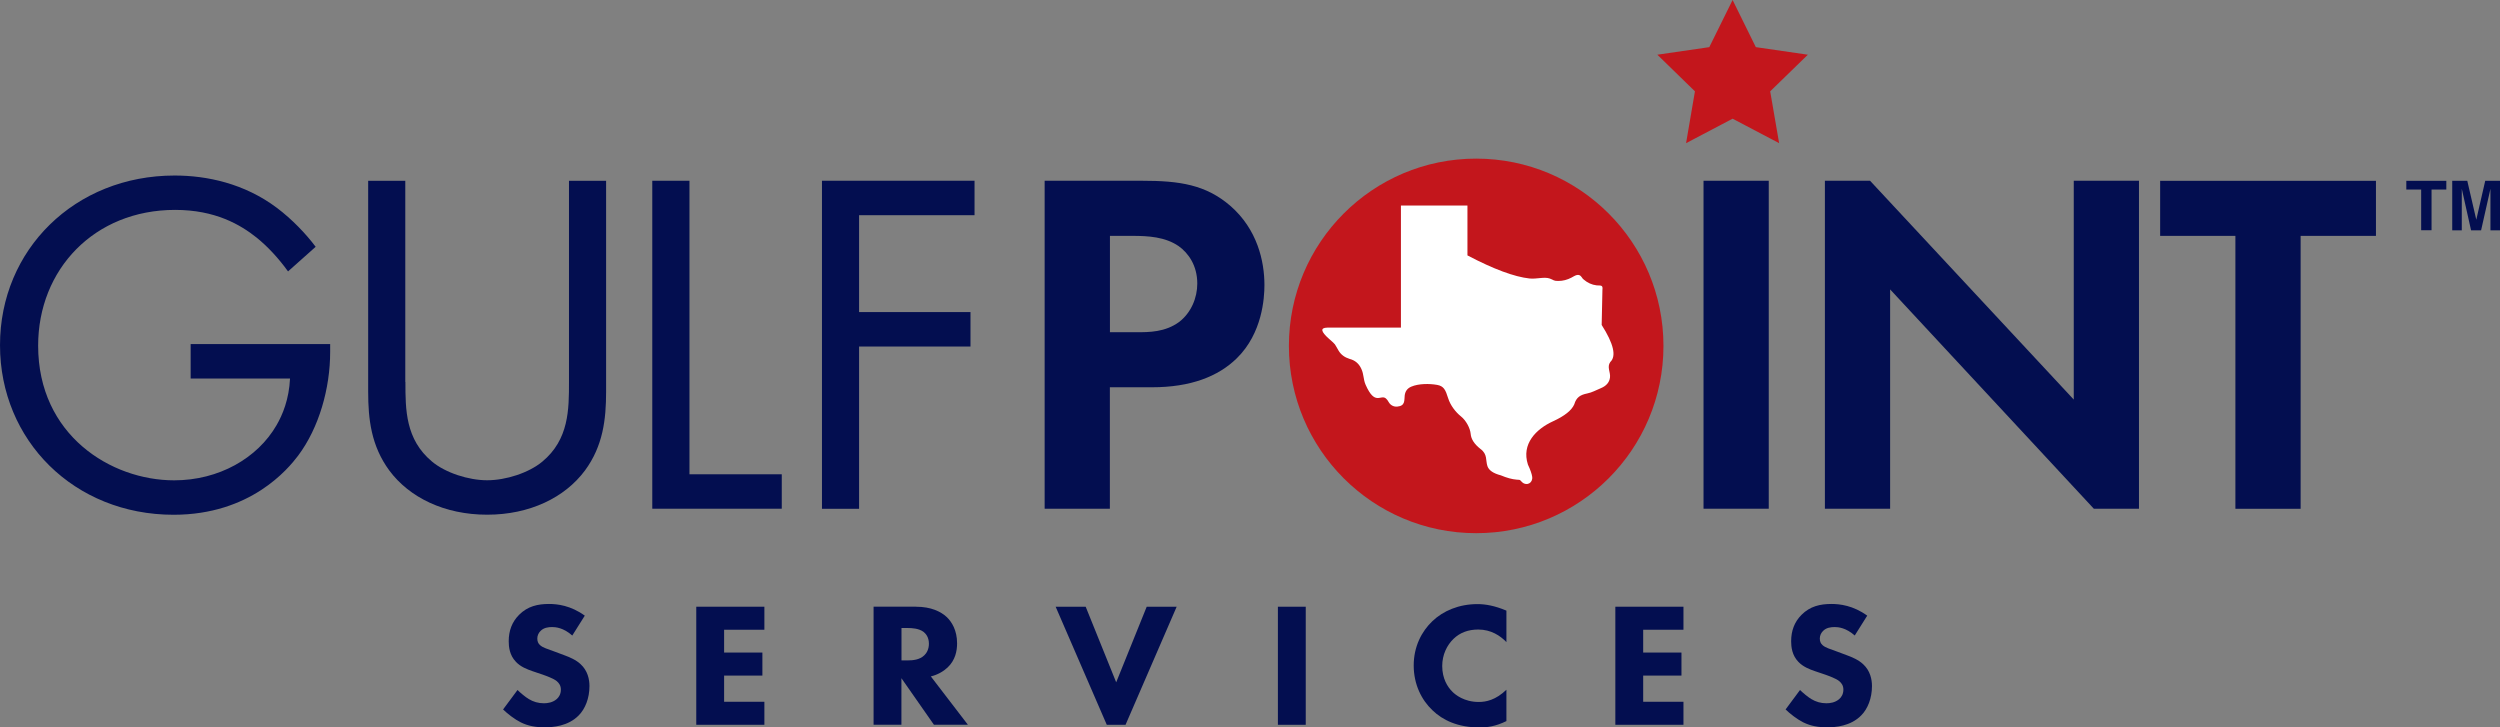 <?xml version="1.0" encoding="UTF-8"?>
<svg xmlns="http://www.w3.org/2000/svg" id="Layer_2" width="363.76" height="105.85" viewBox="0 0 363.76 105.85">
  <rect x="0" y="0" width="363.76" height="105.85" fill="#808080" stroke="none"/>
  <g id="HOME">
    <g id="Logo">
      <path d="M27.74,50.06h20.3v1.15c0,5.29-1.61,11.02-4.67,15.1-1.46,1.93-6.94,8.59-18.11,8.59-14.46,0-25.26-10.8-25.26-24.68s10.88-24.68,25.41-24.68c4.67,0,10.15,1.14,14.9,4.72,2.19,1.65,4.23,3.79,5.62,5.65l-4.02,3.58c-1.39-1.93-2.99-3.65-4.6-4.94-2.34-1.86-5.99-4.01-11.83-4.01-11.76,0-19.93,8.66-19.93,19.75,0,13.02,10.59,19.6,19.79,19.6,6.5,0,12.12-3.22,14.89-8.01.88-1.5,1.83-3.79,1.97-6.8h-14.46v-5.01Z" style="fill:#030e50;"></path>
      <path d="M58.99,55.57c0,4.01,0,8.37,3.87,11.59,1.97,1.65,5.33,2.72,8.03,2.72s6.06-1.07,8.03-2.72c3.87-3.22,3.87-7.58,3.87-11.59v-29.26h5.4v30.69c0,4.01-.44,7.87-3.07,11.45-2.92,3.94-8.03,6.44-14.24,6.44s-11.32-2.5-14.24-6.44c-2.63-3.58-3.07-7.44-3.07-11.45v-30.69h5.4v29.26Z" style="fill:#030e50;"></path>
      <path d="M100.32,26.3v42.71h13.43v5.01h-18.84V26.3h5.4Z" style="fill:#030e50;"></path>
      <path d="M141.79,31.31h-16.79v14.1h16.21v5.01h-16.21v23.61h-5.4V26.3h22.2v5.01Z" style="fill:#030e50;"></path>
      <path d="M166.17,26.3c5.48,0,9.27.57,12.85,3.65,3.94,3.43,4.96,8.08,4.96,11.52,0,1.86-.29,7.01-4.02,10.66-2.7,2.65-6.72,4.22-12.34,4.22h-6.13v17.67h-9.49V26.3h14.16ZM161.5,48.34h3.87c1.83,0,4.16,0,6.21-1.5,1.75-1.36,2.63-3.51,2.63-5.58,0-2.65-1.31-4.44-2.7-5.44-1.97-1.36-4.45-1.5-6.72-1.5h-3.29v14.02Z" style="fill:#030e50;"></path>
      <path d="M257.36,26.3v47.72h-9.49V26.3h9.49Z" style="fill:#030e50;"></path>
      <path d="M265.53,74.03V26.3h6.57l29.64,31.84v-31.84h9.49v47.72h-6.57l-29.64-31.91v31.91h-9.49Z" style="fill:#030e50;"></path>
      <path d="M334.75,34.32v39.71h-9.49v-39.71h-10.95v-8.01h31.4v8.01h-10.95Z" style="fill:#030e50;"></path>
      <polygon points="252.1 0 255.48 6.86 263.05 7.96 257.57 13.29 258.87 20.83 252.1 17.27 245.33 20.83 246.62 13.29 241.15 7.96 248.71 6.86 252.1 0" style="fill:#c3161c; fill-rule:evenodd;"></polygon>
      <circle cx="214.79" cy="50.33" r="27.25" style="fill:#c3161c;"></circle>
      <path d="M203.85,29.91h9.67v7.25c3.82,2.01,6.83,3.12,9.03,3.36,1.06.11,2.14-.28,2.96.01.59.21.52.36,1.23.35.67,0,1.31-.17,1.9-.48.51-.27,1.08-.72,1.51-.06.11.17.12.19.28.33.56.48,1.19.77,1.88.85.51.06.96-.13.85.63l-.11,5.13c1.75,2.75,2.16,4.55,1.25,5.4-.52.73.06,1.47-.04,2.25-.09.71-.54,1.23-1.35,1.56-.75.31-1.24.61-1.97.76-.97.2-1.57.53-1.88,1.59-.38.87-1.41,1.69-3.07,2.45-2.5,1.14-4.64,3.31-3.67,6.31.35.75.56,1.34.62,1.77.12.88-.76,1.38-1.42.83-.52-.44-.11-.35-.84-.41-.66-.05-1.43-.26-2.31-.63-1.08-.28-1.73-.72-1.94-1.33-.29-.85.04-1.74-1.02-2.51-.89-.7-1.36-1.43-1.42-2.18-.07-.84-.68-1.97-1.41-2.55-.8-.64-1.54-1.61-1.87-2.65-.38-1.23-.64-1.77-1.61-1.94-1.08-.19-2.66-.21-3.76.26-.61.26-.88.72-.95,1.28-.08.72.1,1.51-1.08,1.62-.51.05-.99-.2-1.24-.64-.13-.24-.27-.42-.41-.54-.77-.66-1.58,1.14-2.96-2-.35-.8-.24-1.49-.62-2.31-.35-.77-.92-1.25-1.71-1.45-.71-.22-1.25-.61-1.6-1.2-.67-1.12-.3-.75-1.38-1.71-1.22-1.08-1.31-1.62-.27-1.64h10.72v-17.75Z" style="fill:#fff; fill-rule:evenodd;"></path>
      <path d="M83.28,92.48c-1.31-1.16-2.45-1.24-2.94-1.24-.55,0-1.24.08-1.71.59-.26.26-.45.64-.45,1.08,0,.41.13.72.39.95.42.39,1.03.54,2.21.98l1.31.49c.76.28,1.71.67,2.39,1.31,1.03.95,1.29,2.19,1.29,3.19,0,1.78-.63,3.32-1.55,4.25-1.55,1.6-3.81,1.75-4.97,1.75-1.26,0-2.37-.18-3.47-.72-.89-.44-1.92-1.24-2.58-1.88l2.1-2.83c.45.44,1.16,1.03,1.63,1.31.68.41,1.39.62,2.21.62.53,0,1.26-.1,1.84-.59.34-.28.63-.75.63-1.39,0-.57-.24-.93-.6-1.24-.47-.39-1.55-.77-2.05-.95l-1.45-.49c-.81-.28-1.76-.64-2.44-1.37-.92-.95-1.05-2.16-1.05-2.99,0-1.52.47-2.81,1.52-3.86,1.24-1.24,2.71-1.57,4.34-1.57,1.21,0,3.15.21,5.21,1.7l-1.81,2.88Z" style="fill:#030e50;"></path>
      <path d="M111.22,91.63h-5.86v3.32h5.57v3.35h-5.57v3.81h5.86v3.35h-9.91v-17.18h9.91v3.35Z" style="fill:#030e50;"></path>
      <path d="M133.27,88.28c2.23,0,3.63.72,4.47,1.49.74.7,1.52,1.93,1.52,3.84,0,1.08-.24,2.42-1.37,3.5-.6.57-1.47,1.08-2.45,1.31l5.39,7.03h-4.94l-4.73-6.77v6.77h-4.05v-17.18h6.15ZM131.16,96.09h.92c.74,0,1.74-.08,2.42-.75.29-.28.66-.82.66-1.67,0-.98-.47-1.49-.81-1.75-.66-.49-1.71-.54-2.23-.54h-.95v4.71Z" style="fill:#030e50;"></path>
      <path d="M157.97,88.28l4.44,11,4.44-11h4.36l-7.44,17.18h-2.73l-7.44-17.18h4.36Z" style="fill:#030e50;"></path>
      <path d="M189.99,88.28v17.18h-4.05v-17.18h4.05Z" style="fill:#030e50;"></path>
      <path d="M219.19,104.92c-1.55.77-2.81.93-3.87.93-3.23,0-5.42-1.08-6.89-2.5-1.58-1.49-2.73-3.76-2.73-6.52s1.16-4.97,2.73-6.46c1.55-1.47,3.81-2.47,6.55-2.47,1.16,0,2.5.23,4.21.95v4.58c-.89-.93-2.24-1.83-4.1-1.83-1.47,0-2.66.46-3.58,1.34-.97.93-1.66,2.32-1.66,3.97,0,1.78.74,3.04,1.53,3.79.37.36,1.63,1.44,3.79,1.44,1.05,0,2.47-.28,4.02-1.78v4.56Z" style="fill:#030e50;"></path>
      <path d="M244.95,91.63h-5.86v3.32h5.57v3.35h-5.57v3.81h5.86v3.35h-9.91v-17.18h9.91v3.35Z" style="fill:#030e50;"></path>
      <path d="M269.89,92.48c-1.31-1.16-2.44-1.24-2.94-1.24-.55,0-1.24.08-1.71.59-.26.26-.45.64-.45,1.08,0,.41.13.72.39.95.42.39,1.03.54,2.21.98l1.31.49c.76.28,1.71.67,2.39,1.31,1.03.95,1.29,2.19,1.29,3.19,0,1.78-.63,3.32-1.55,4.25-1.55,1.6-3.81,1.75-4.97,1.75-1.26,0-2.37-.18-3.47-.72-.89-.44-1.92-1.24-2.58-1.88l2.1-2.83c.45.44,1.16,1.03,1.63,1.31.68.41,1.39.62,2.21.62.53,0,1.26-.1,1.84-.59.34-.28.63-.75.63-1.39,0-.57-.24-.93-.6-1.24-.47-.39-1.55-.77-2.05-.95l-1.45-.49c-.82-.28-1.76-.64-2.45-1.37-.92-.95-1.05-2.16-1.05-2.99,0-1.52.47-2.81,1.52-3.86,1.24-1.24,2.71-1.57,4.34-1.57,1.21,0,3.15.21,5.21,1.7l-1.81,2.88Z" style="fill:#030e50;"></path>
      <path d="M355.95,26.31v1.27h-2.15v5.92h-1.51v-5.92h-2.16v-1.27h5.83Z" style="fill:#030e50;"></path>
      <path d="M358.21,33.51h-1.4v-7.2h2.19l1.31,5.66,1.3-5.66h2.16v7.2h-1.4v-4.87c0-.14,0-.34,0-.59,0-.25,0-.45,0-.58l-1.36,6.04h-1.46l-1.35-6.04c0,.14,0,.33,0,.58,0,.25,0,.45,0,.59v4.87Z" style="fill:#030e50;"></path>
    </g>
  </g>
</svg>
